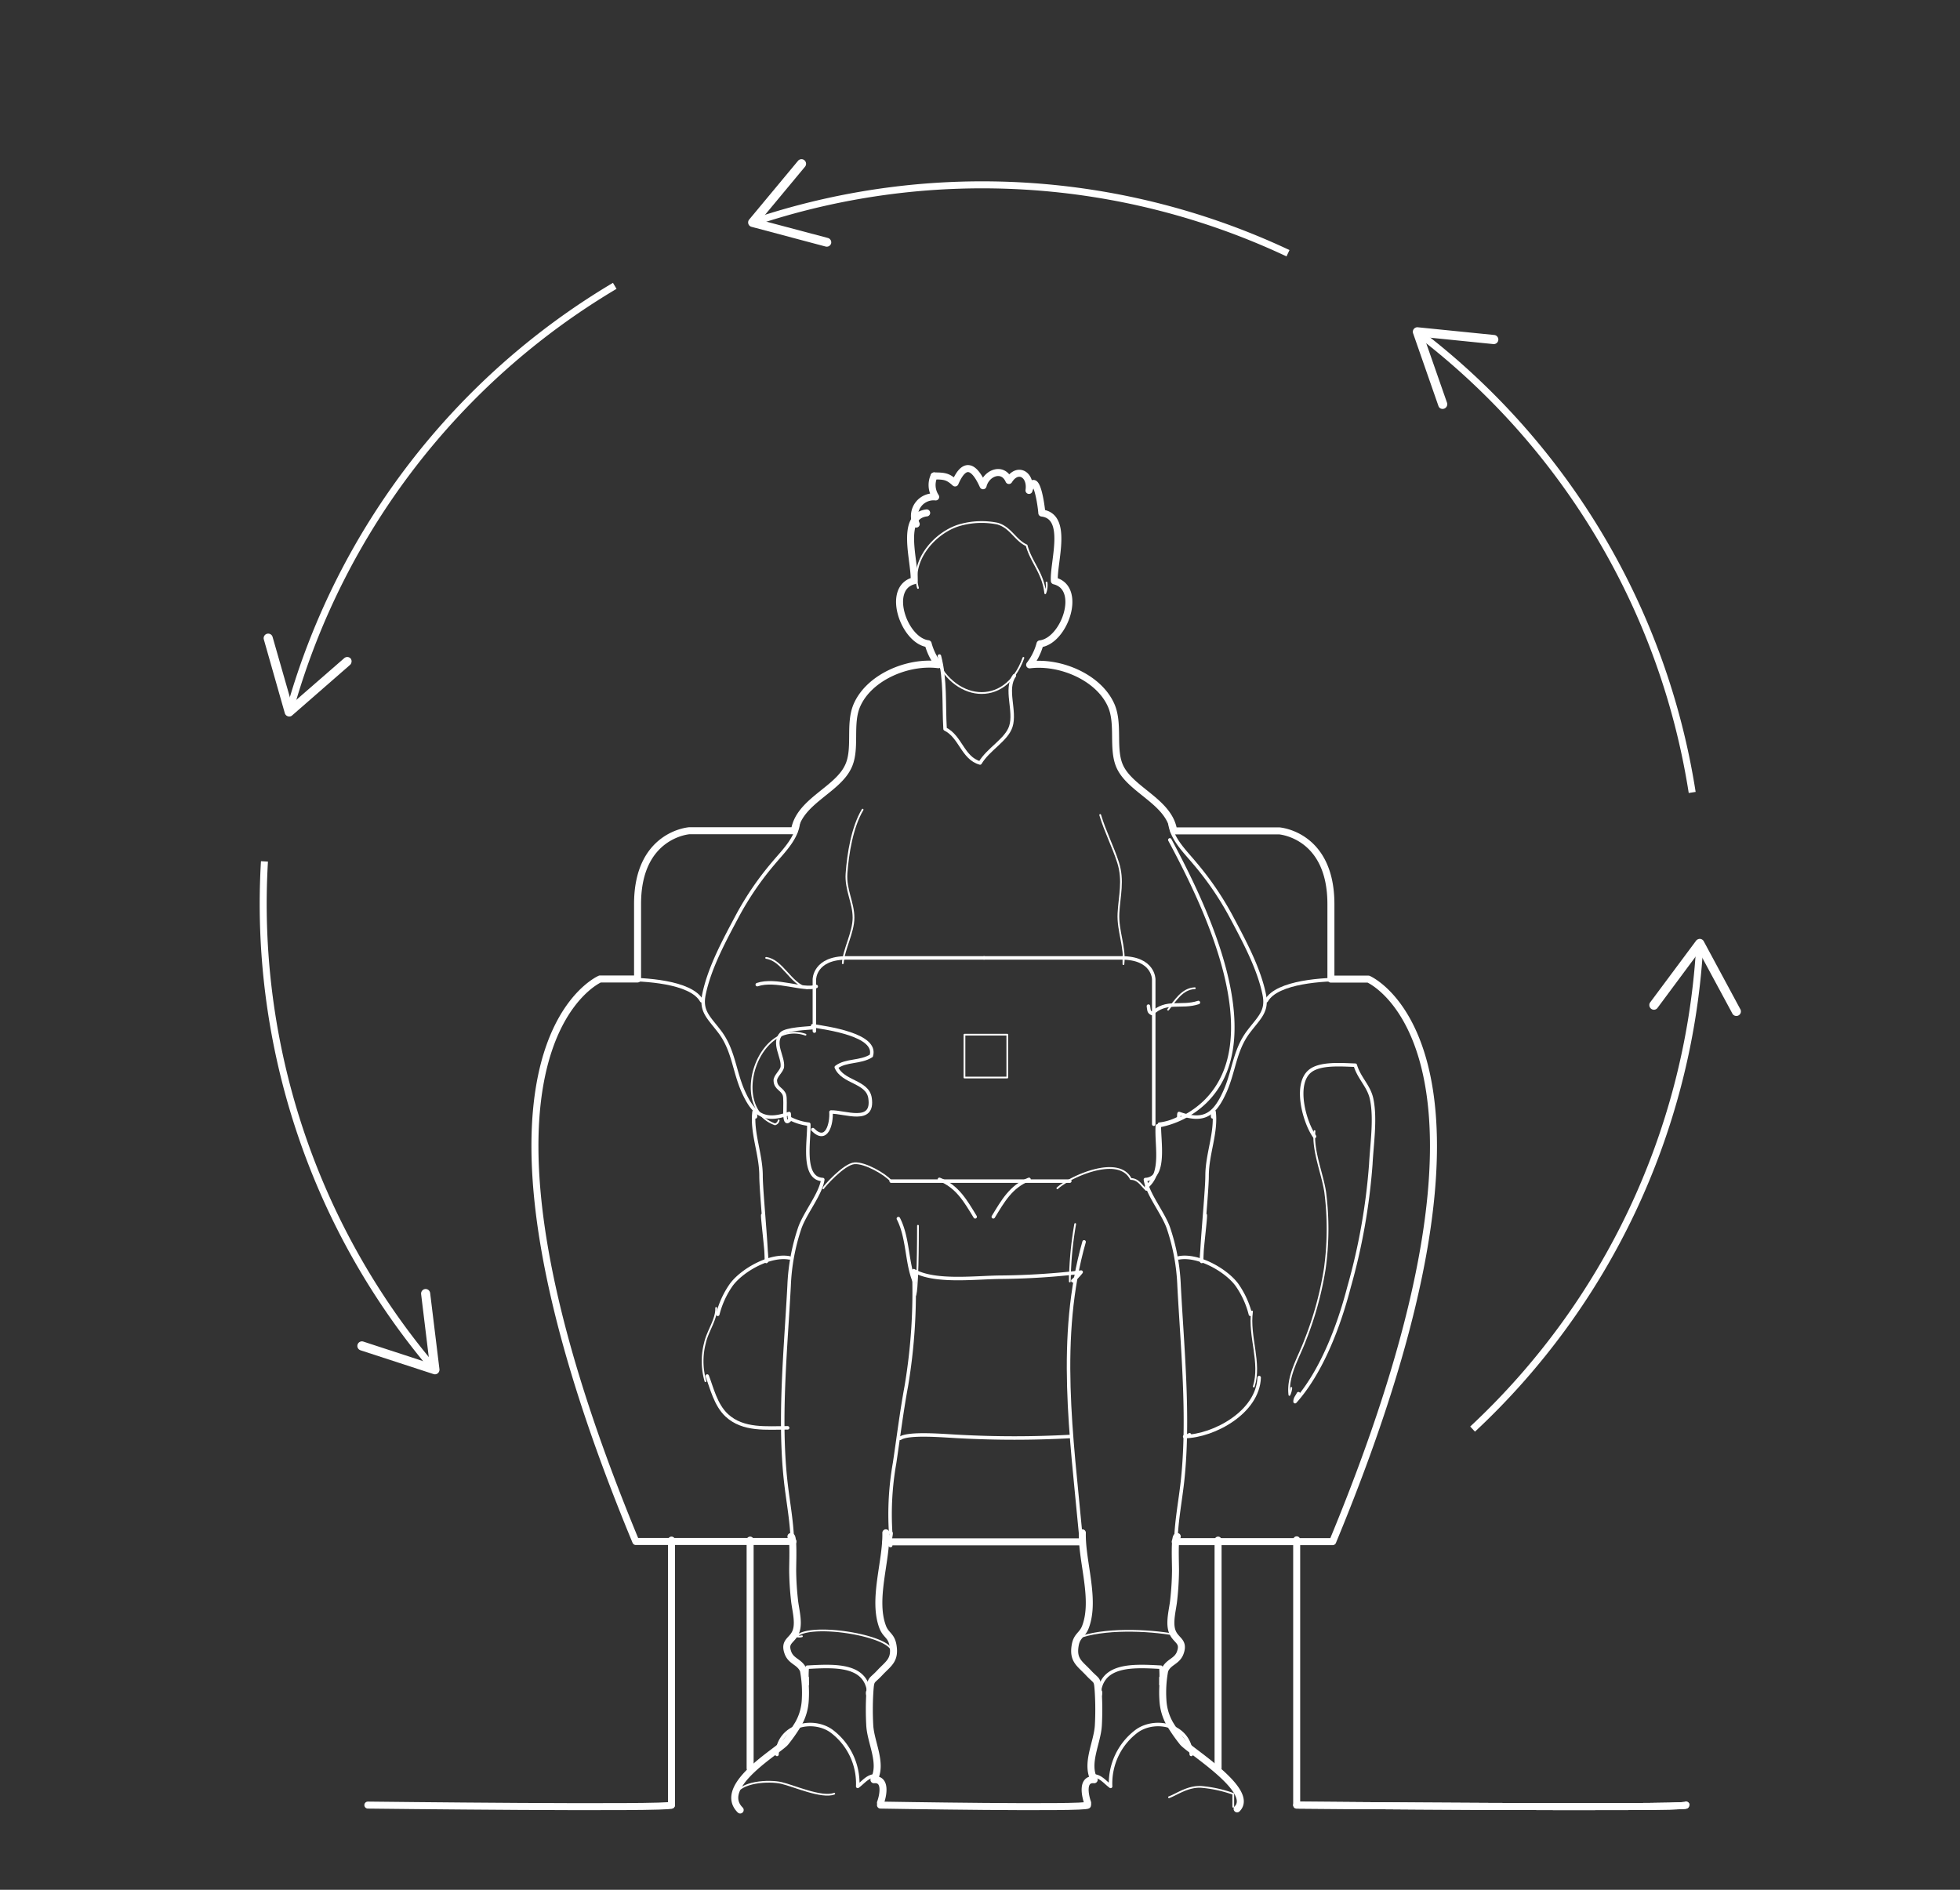 <svg id="Layer_1" data-name="Layer 1" xmlns="http://www.w3.org/2000/svg" viewBox="0 0 280 270"><rect x="0" y="0" width="280" height="270" fill="#333333" stroke="none"/><defs><style>.cls-1,.cls-2,.cls-3,.cls-4{fill:none;stroke:#fff;}.cls-1,.cls-2,.cls-3{stroke-linecap:round;stroke-linejoin:round;}.cls-2{stroke-width:0.5px;}.cls-3{stroke-width:0.25px;}.cls-4{stroke-miterlimit:10;}.cls-5{fill:#fff;}</style></defs><g id="sustainability"><path class="cls-1" d="M132.38,73.28c-3.88.48-1.63,7-1.79,9.69-4.1,1-1.45,8.6,2,9a8.58,8.58,0,0,0,1.47,3c-4.29-.55-9.81,1.72-11.61,5.72-1.26,2.78,0,6.44-1.36,9-1.66,3.27-7,4.9-7.6,9H98.48s-7.4.51-7.4,10.46v10.72H85.72s-24,10.2,5.11,80.37h22.45"/><path class="cls-1" d="M105.74,258.6c-3.46-3.46,5.76-8.63,6.52-9.73a24.35,24.35,0,0,0,1.78-2.56,7.68,7.68,0,0,0,1-3.43,17.5,17.5,0,0,0-.26-4.22c-.51-1.26-1.77-1.24-2.23-2.56-.61-1.73.76-1.68,1.21-3.16.39-1.28-.14-3.09-.26-4.33a41.75,41.75,0,0,1-.26-4.22c0-1.22.16-5-.25-4.86"/><path class="cls-1" d="M126.55,219c.09,4.11-1.94,9.53-.45,13.46.45,1.18,1.23,1.2,1.47,2.61.37,2.15-.66,2.61-1.91,3.95s-1.27.71-1.41,3a41.29,41.29,0,0,0,0,4.45c.12,2.5,1.88,5.46.6,7.81,1.77-.16,1.34,2.17.93,3.29"/><line class="cls-1" x1="95.93" y1="220.04" x2="95.93" y2="257.9"/><line class="cls-1" x1="107.16" y1="220.04" x2="107.16" y2="252.64"/><path class="cls-2" d="M114.05,116.7c.23,2.68-2,4.75-3.56,6.62a43,43,0,0,0-5.12,7.48c-1.89,3.55-4,7.43-4.79,11.21-.54,2.52.7,3.35,2.3,5.49,2,2.71,2,5.74,3.44,8.76,1.51,3.23,3.11,4,6.41,2.83.07.24,0,.44.08.69a7.87,7.87,0,0,0,2.73.84c.11,2.19-1.07,7.76,2,7.91-.29,2.05-2.5,4.72-3.27,6.87a29.23,29.23,0,0,0-1.54,8.3c-.47,8.94-1.46,18.64-.52,27.63.34,3.27,1,6.28,1,9.73"/><path class="cls-2" d="M167.12,120c4.82,9,14.44,28.31,5,37.46a12.94,12.94,0,0,1-6.79,3.41c-.16,3,.9,6.63-1.54,8.7"/><path class="cls-2" d="M115.32,239.69v.95a15.26,15.26,0,0,1,0-2.44c4-.21,8.8-.53,8.84,4.24a.83.83,0,0,1-.2-.71"/><path class="cls-2" d="M111,250.66c.21-4.17,5-5.26,7.72-3.38a9.33,9.33,0,0,1,3.81,7.95c.86-.64,1.41-1.48,2.51-1.51"/><path class="cls-2" d="M127.24,220.81c-.4.1.26-2.05,0-1.79a42,42,0,0,1,.56-10c.55-3.67,1-7.34,1.67-10.95a81.1,81.1,0,0,0,1.07-16.52c3.09,1.75,9,.93,12.59.93a105.21,105.21,0,0,0,11.32-.73,9.29,9.29,0,0,1-1.19,1.24"/><path class="cls-2" d="M128.34,174.11c1.42,2.77,1.17,6.36,2.29,9a5.17,5.17,0,0,0,.26-1.39"/><line class="cls-2" x1="127.31" y1="168.75" x2="152.83" y2="168.75"/><path class="cls-2" d="M116.34,147.32v-7.4s0-3.06,4.6-3.06h19.64"/><path class="cls-2" d="M134.2,93.73c.9,3.44.6,6.85.81,10.42,2.23,1.09,2.51,4.17,5,4.86,1.19-2,3.77-3.29,4.39-5.2.73-2.22-.88-5.36.51-7.27"/><path class="cls-2" d="M134.2,168.5c2.57,1,3.75,3.12,5.11,5.35"/><path class="cls-2" d="M89,139.92c2.88,0,9.68.29,11.23,3.06"/><path class="cls-2" d="M107.92,159.57a.81.81,0,0,0-.2-.71c-.36,3,1,6,1,9.14,0,2.18.8,10.05.76,12.23.19-.32-.59-6.27-.51-6.63"/><path class="cls-2" d="M112.77,179.72c-2.72-.51-6.71,1.7-8.29,3.83a12.66,12.66,0,0,0-1.94,4.23"/><path class="cls-1" d="M133.44,68c1.54,0,2,.09,3,1,1.33-3.09,2.71-2.47,4,.4.45-1.84,2.81-2.77,3.69-.75,1.24-2,3.21-.87,2.87,1.42,1-3.2,1.77,2.21,1.83,3.23,3.88.48,1.63,7,1.79,9.69,4.1,1,1.45,8.6-2.05,9a8.43,8.43,0,0,1-1.48,3c4.29-.55,9.81,1.72,11.62,5.72,1.26,2.78.05,6.44,1.36,9,1.66,3.27,7,4.9,7.6,9h15.06s7.4.51,7.4,10.46v10.72h5.35s24,10.2-5.1,80.37H167.89"/><path class="cls-1" d="M133.44,68a3.09,3.09,0,0,0,.23,3,2.74,2.74,0,0,0-2.78,3.88"/><path class="cls-1" d="M176.73,258.44c2.65-2.65-7.06-8.47-7.82-9.57a24.35,24.35,0,0,1-1.78-2.56,7.68,7.68,0,0,1-1-3.43,17,17,0,0,1,.26-4.22c.51-1.26,1.77-1.24,2.23-2.56.61-1.73-.76-1.68-1.21-3.16-.39-1.28.14-3.09.26-4.33a41.75,41.75,0,0,0,.26-4.22c0-1.22-.17-5,.25-4.86"/><path class="cls-1" d="M154.62,219c-.1,4.11,1.94,9.53.44,13.46-.45,1.18-1.22,1.2-1.46,2.61-.37,2.15.66,2.61,1.91,3.95s1.27.71,1.4,3a41.29,41.29,0,0,1,0,4.45c-.12,2.5-1.87,5.46-.6,7.81-1.77-.16-1.33,2.17-.93,3.29"/><path class="cls-1" d="M185.24,220V257.9s55.62.51,55.62,0"/><line class="cls-1" x1="174.01" y1="220.04" x2="174.01" y2="252.64"/><path class="cls-2" d="M167.12,116.7c-.24,2.68,2,4.75,3.55,6.62a43.57,43.57,0,0,1,5.13,7.48c1.89,3.55,4,7.43,4.79,11.21.54,2.52-.7,3.35-2.3,5.49-2,2.71-2,5.74-3.44,8.76-1.51,3.23-3.11,4-6.41,2.83-.07.24,0,.44-.09.69a7.82,7.82,0,0,1-2.72.84c-.12,2.19,1.06,7.76-2,7.91.29,2.05,2.5,4.72,3.27,6.87a29.23,29.23,0,0,1,1.54,8.3c.47,8.94,1.45,18.64.52,27.63-.34,3.27-1,6.28-1,9.73"/><path class="cls-2" d="M165.84,239.69v.95a15.26,15.26,0,0,0,0-2.44c-4-.21-8.8-.53-8.84,4.24a.83.83,0,0,0,.2-.71"/><path class="cls-2" d="M170.18,250.66c-.21-4.17-5-5.26-7.72-3.38a9.32,9.32,0,0,0-3.8,7.95c-.86-.64-1.42-1.48-2.51-1.51"/><path class="cls-2" d="M164.82,160.62v-20.7s0-3.06-4.59-3.06H140.58"/><path class="cls-2" d="M147,168.5c-2.57,1-3.74,3.12-5.1,5.35"/><path class="cls-2" d="M192.13,139.92c-2.88,0-9.68.29-11.23,3.06"/><path class="cls-2" d="M173.24,159.57a.84.84,0,0,1,.2-.71c.36,3-1,6-1,9.14,0,2.18-.8,10.05-.77,12.23-.19-.32.6-6.27.51-6.63"/><path class="cls-2" d="M168.4,179.72c2.71-.51,6.71,1.7,8.29,3.83a12.66,12.66,0,0,1,1.94,4.23"/><line class="cls-1" x1="126.55" y1="220.29" x2="154.62" y2="220.29"/><path class="cls-2" d="M154.87,177.43C151,191,153.1,205.38,154.36,219"/><path class="cls-2" d="M179.88,196.82c-.17,4.93-6.43,8.34-10.64,8.43.34,0,.4-.12.69-.26"/><path class="cls-2" d="M152.83,205.24a146.46,146.46,0,0,1-15.82,0c-2-.09-7.18-.58-8.42.26"/><path class="cls-2" d="M112.52,204c-3,0-6.34.39-8.69-1.78-1.61-1.49-2.15-3.94-2.8-5.62"/><path class="cls-2" d="M187.79,162.37c-1.49-2.12-2.92-7.51-.64-9.34,1.45-1.17,4.49-.9,6.46-.84.57,1.92,2,3,2.36,4.94.56,2.78,0,6.41-.14,9.21a88.08,88.08,0,0,1-3.12,17.58c-1.43,5.51-3.91,12.11-7.7,16.34,0-.49.26-.69.48-1.14"/><path class="cls-3" d="M187.79,161.61c-.3,2.83,1.14,6.08,1.53,8.75a41.29,41.29,0,0,1-.06,10.88,48,48,0,0,1-2.8,10.22c-.91,2.48-2.6,5.09-2.26,7.84a2.74,2.74,0,0,0,.27-1"/><path class="cls-3" d="M178.86,187.38c-.49,3.57,1.33,7.33.25,10.72"/><path class="cls-2" d="M116.34,146.81c-1,.1-4.06.19-4.72.88-1.29,1.36.31,3.31.14,4.74-.07.61-1.08,1.37-1,2,.06,1.08,1,1.15,1.3,2s-.35,4.77.75,3.59"/><path class="cls-2" d="M116.09,146.55c1.94.32,9.31,1.28,8.38,4.3-1.59,1-3.59.56-5,1.63.92,2.2,4.46,2,4.82,4.4.58,3.8-3.65,1.93-5.58,2,.12,1.63-.6,4.53-2.59,2.51"/><path class="cls-2" d="M108.18,140.68c2.66-.91,6.6.9,8.42.26"/><path class="cls-2" d="M171.2,143.23c-2.47.82-4.59-.4-6.62,1.58-.52-.23-.43-.53-.52-1.06"/><path class="cls-3" d="M123.23,115.68c-1.48,2.46-2.1,6.3-2.3,9.13-.16,2.3,1,4.17,1,6.3s-1.4,4.5-1.53,6.51"/><path class="cls-3" d="M157.17,116.44c.7,2.35,1.82,4.49,2.56,6.8.82,2.59.18,4.73.05,7.24s1,4.9.71,7.27c0-.38,0-.77,0-1.15"/><path class="cls-3" d="M166.87,144.26c1-1.25,2-3,3.82-3.07"/><path class="cls-3" d="M115.32,141.19c-2.41-.65-3.52-4-5.87-4.33"/><path class="cls-3" d="M115.07,147.83c-6.77-2.33-11,10.43-4.35,12.81a.74.74,0,0,0,.52-.56"/><path class="cls-3" d="M133.44,93.48c2.49,6.65,10.13,7.89,12.76.51"/><path class="cls-3" d="M102.31,186.87c.07,1.6-1.24,3.34-1.6,5a10.26,10.26,0,0,0,.07,5.47"/><path class="cls-3" d="M131.14,175.13c0,1.19,0,10.49-.51,10"/><path class="cls-3" d="M153.6,174.88a51.45,51.45,0,0,0-.77,8.21V182"/><path class="cls-3" d="M151.05,169.77c1.7-1.57,8.72-4.84,10.5-1.32,1.08,0,1.55,1,2.21,1.56a1.36,1.36,0,0,0,0-.75"/><path class="cls-3" d="M127.31,168.75c-.86-1-3.7-2.65-5.23-2.55s-4.46,3.43-4.46,3.57"/><rect class="cls-3" x="137.78" y="147.83" width="6.12" height="6.12"/><path class="cls-3" d="M131.14,84c-1.15-4,2.62-8.16,6.23-9.05a11.39,11.39,0,0,1,5.12-.14c1.91.54,2.54,2.39,4.17,3.11.64,2.41,2.35,3.93,2.66,6.84a3.14,3.14,0,0,0,.19-1.53"/><path class="cls-3" d="M167,256.78c1.14-.42,2.68-1.58,4.6-1.48a18.24,18.24,0,0,1,4.58,1v1.84"/><path class="cls-3" d="M105,256.53c.68-2,4.88-2.2,6.64-1.79s5.76,2.21,7.54,1.53"/><path class="cls-3" d="M153.85,234.07c3.7-1.47,10.13-1.21,14-.51"/><path class="cls-3" d="M127.31,235.6c-1.18-2.09-11.58-3.7-13.52-1.82a1.54,1.54,0,0,0,.77,0"/><path class="cls-1" d="M185.24,257.9s55.62.51,55.62,0"/><path class="cls-1" d="M125.78,257.9s29.6.51,29.6,0"/><path class="cls-1" d="M52.55,257.9s43.38.51,43.38,0"/><path class="cls-4" d="M242.78,135.73a102.54,102.54,0,0,1-32.41,68.45"/><path class="cls-5" d="M235.88,144.13a.64.64,0,0,0,.91-.13l5.94-8,4.72,8.75a.65.65,0,1,0,1.14-.61l-5.2-9.66a.66.66,0,0,0-.52-.34.69.69,0,0,0-.57.26l-6.55,8.8a.62.62,0,0,0-.13.34A.67.67,0,0,0,235.88,144.13Z"/><path class="cls-4" d="M203.22,48a102.5,102.5,0,0,1,38.52,65.22"/><path class="cls-5" d="M206.32,58.38a.67.67,0,0,0,.4-.83l-3.28-9.39,9.89,1a.65.65,0,1,0,.13-1.3l-10.91-1.1a.65.65,0,0,0-.68.86L205.49,58a.63.63,0,0,0,.21.3A.65.65,0,0,0,206.32,58.38Z"/><path class="cls-4" d="M108.37,31.51A102.55,102.55,0,0,1,184,36.18"/><path class="cls-5" d="M118.73,34.79a.65.65,0,0,0-.46-.79l-9.61-2.55L115,23.82a.65.65,0,1,0-1-.84l-7,8.42a.65.65,0,0,0,.33,1l10.6,2.82a.73.73,0,0,0,.36,0A.66.66,0,0,0,118.73,34.79Z"/><path class="cls-4" d="M41.57,100.84a102.56,102.56,0,0,1,46.25-60"/><path class="cls-5" d="M50.1,94.09a.66.66,0,0,0-.92-.06l-7.5,6.53L38.94,91a.65.65,0,0,0-1.25.36l3,10.54a.65.65,0,0,0,.44.44.61.61,0,0,0,.61-.13L50,95a.64.64,0,0,0,.19-.3A.67.67,0,0,0,50.1,94.09Z"/><path class="cls-4" d="M61.53,195a102.62,102.62,0,0,1-23.75-71.93"/><path class="cls-5" d="M60.73,184.17a.66.66,0,0,0-.57.73l1.2,9.87-9.45-3.09a.65.65,0,0,0-.41,1.24l10.43,3.4a.64.64,0,0,0,.61-.11.68.68,0,0,0,.24-.58l-1.33-10.89a.71.71,0,0,0-.14-.33A.66.66,0,0,0,60.73,184.17Z"/></g></svg>